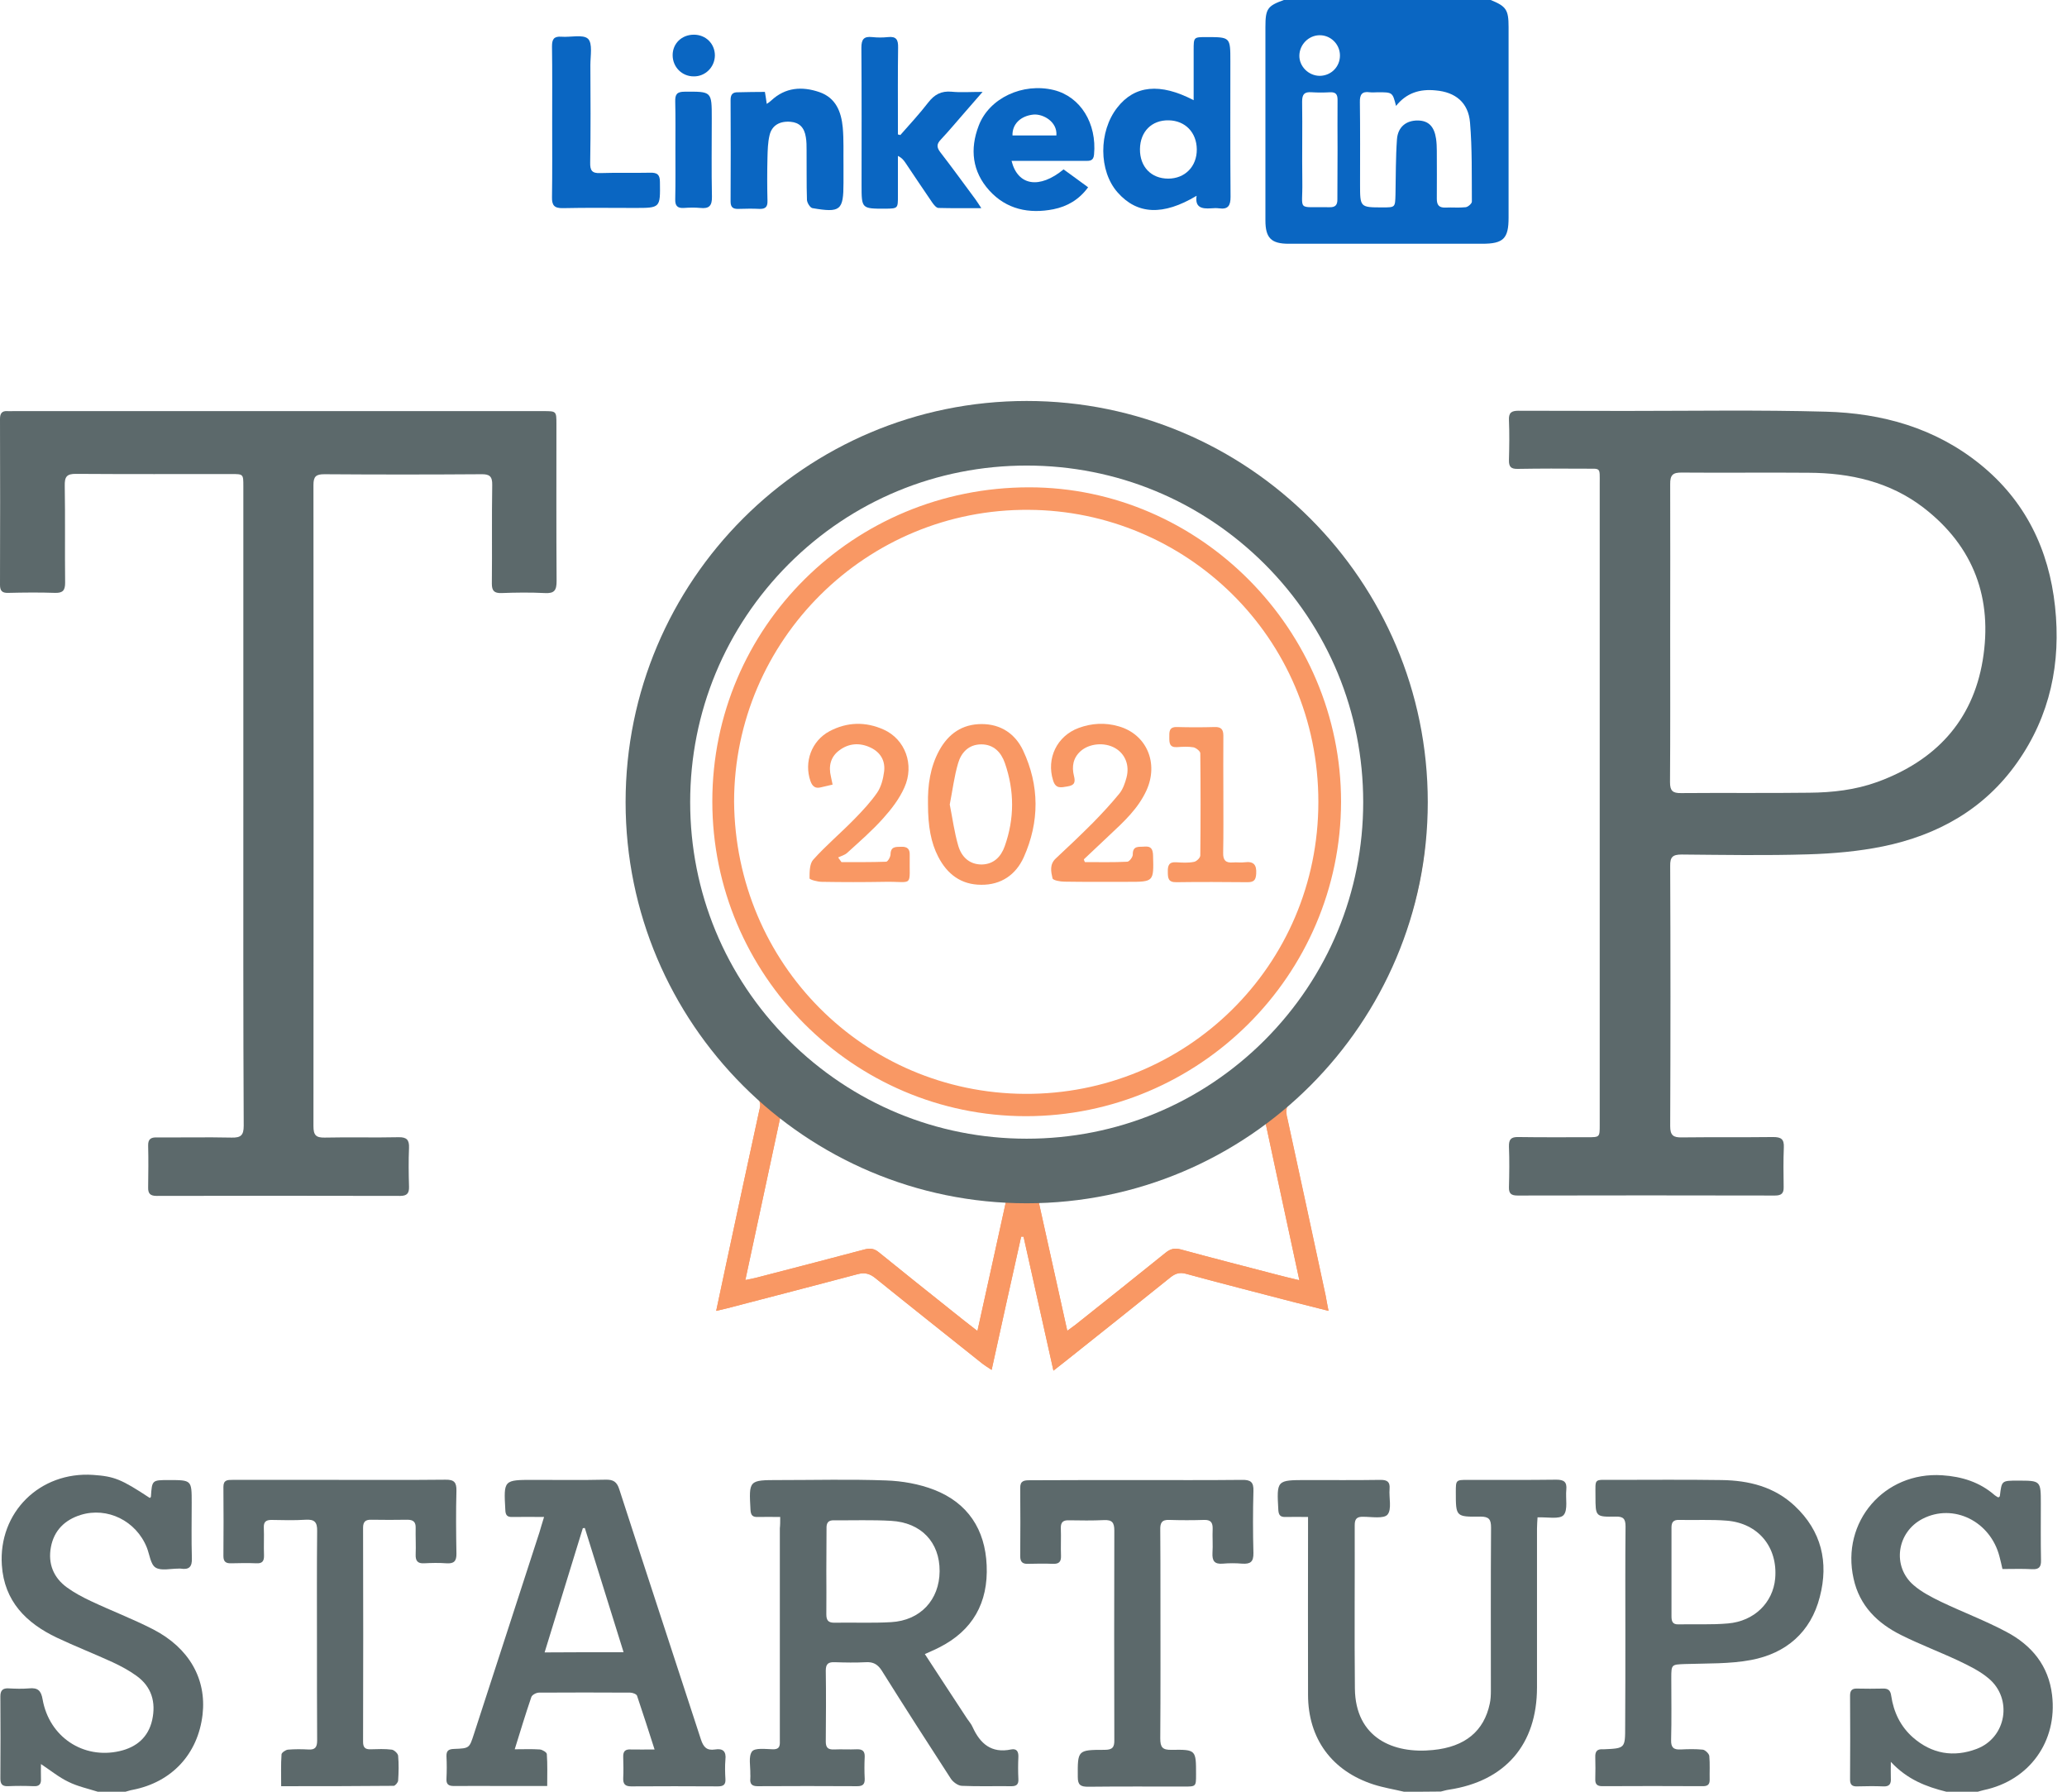 <?xml version="1.0" encoding="UTF-8"?> <svg xmlns="http://www.w3.org/2000/svg" width="150" height="130" viewBox="0 0 150 130" fill="none"><g clip-path="url(#clip0_145_304)"><path d="M108.177 0C109.302 0.455 109.476 0.71 109.476 1.955C109.476 6.574 109.476 11.179 109.476 15.798C109.476 17.311 109.101 17.686 107.561 17.686C102.875 17.686 98.203 17.686 93.517 17.686C92.258 17.686 91.83 17.271 91.83 15.999C91.83 11.313 91.83 6.641 91.83 1.955C91.83 0.643 91.977 0.428 93.169 0C98.176 0 103.183 0 108.177 0ZM101.309 7.685C101.055 6.694 101.055 6.694 99.997 6.694C99.796 6.694 99.595 6.721 99.394 6.694C98.832 6.614 98.671 6.868 98.685 7.417C98.712 9.399 98.698 11.38 98.698 13.375C98.698 15.048 98.698 15.048 100.345 15.048C101.255 15.048 101.242 15.048 101.269 14.111C101.296 12.772 101.282 11.434 101.376 10.108C101.443 9.211 102.045 8.729 102.902 8.743C103.665 8.756 104.08 9.171 104.214 10.068C104.254 10.349 104.268 10.644 104.268 10.938C104.268 12.103 104.281 13.254 104.268 14.419C104.268 14.861 104.415 15.075 104.884 15.062C105.379 15.035 105.874 15.089 106.356 15.035C106.53 15.022 106.812 14.767 106.812 14.633C106.798 12.719 106.838 10.791 106.678 8.89C106.557 7.43 105.607 6.681 104.187 6.56C103.023 6.44 102.059 6.748 101.309 7.685ZM97.065 10.911C97.065 9.693 97.052 8.461 97.065 7.243C97.065 6.841 96.931 6.681 96.529 6.694C96.088 6.721 95.632 6.721 95.191 6.694C94.668 6.654 94.494 6.828 94.494 7.364C94.521 9.305 94.481 11.233 94.508 13.174C94.548 15.396 94.039 14.982 96.476 15.035C96.904 15.048 97.065 14.874 97.052 14.446C97.052 13.268 97.065 12.09 97.065 10.911ZM95.78 5.503C96.61 5.489 97.252 4.833 97.239 4.003C97.225 3.186 96.543 2.53 95.726 2.557C94.95 2.584 94.307 3.24 94.293 4.03C94.28 4.82 94.963 5.503 95.78 5.503Z" fill="#0A66C2"></path><path d="M93.383 80.999C94.334 85.337 95.257 89.674 96.195 94.012C96.261 94.32 96.315 94.615 96.409 95.11C95.418 94.856 94.588 94.655 93.758 94.441C91.187 93.771 88.617 93.115 86.06 92.419C85.618 92.298 85.31 92.392 84.962 92.66C82.445 94.681 79.914 96.703 77.384 98.711C77.116 98.926 76.835 99.14 76.447 99.448C75.71 96.127 74.988 92.928 74.278 89.728C74.224 89.728 74.157 89.728 74.104 89.728C73.394 92.901 72.685 96.087 71.962 99.394C71.681 99.207 71.48 99.086 71.306 98.952C68.709 96.877 66.098 94.815 63.514 92.727C63.112 92.406 62.751 92.312 62.242 92.446C59.082 93.289 55.896 94.106 52.723 94.936C52.509 94.989 52.294 95.03 51.973 95.11C52.241 93.865 52.482 92.727 52.723 91.589C53.513 87.88 54.316 84.172 55.119 80.477L74.198 86.247L93.383 80.999ZM70.931 96.569C71.641 93.383 72.31 90.317 73.006 87.157C66.914 86.756 61.506 84.761 56.632 81.025C55.775 85.029 54.945 88.884 54.089 92.874C54.423 92.807 54.637 92.767 54.852 92.713C57.489 92.031 60.127 91.348 62.751 90.652C63.166 90.544 63.46 90.598 63.782 90.866C65.549 92.298 67.329 93.718 69.11 95.137C69.659 95.579 70.235 96.034 70.931 96.569ZM94.293 92.888C93.45 88.992 92.647 85.256 91.83 81.427C89.353 83.234 86.783 84.6 84.011 85.578C81.24 86.541 78.375 87.023 75.376 87.198C76.072 90.357 76.755 93.396 77.451 96.556C77.732 96.355 77.893 96.235 78.053 96.114C80.236 94.374 82.418 92.647 84.587 90.893C84.935 90.612 85.243 90.531 85.685 90.652C87.988 91.281 90.304 91.87 92.606 92.472C93.102 92.606 93.624 92.727 94.293 92.888Z" fill="#F99864"></path><path d="M101.885 130C101.148 129.826 100.399 129.705 99.689 129.478C96.65 128.5 94.923 126.144 94.923 122.958C94.909 118.981 94.923 115.018 94.923 111.042C94.923 110.761 94.923 110.466 94.923 110.065C94.347 110.065 93.812 110.051 93.289 110.065C92.928 110.078 92.794 109.944 92.767 109.569C92.647 107.387 92.633 107.387 94.829 107.387C96.61 107.387 98.404 107.401 100.184 107.374C100.68 107.374 100.881 107.521 100.84 108.03C100.787 108.672 101.014 109.502 100.693 109.891C100.425 110.212 99.528 110.051 98.926 110.051C98.457 110.038 98.31 110.212 98.31 110.667C98.323 114.617 98.283 118.566 98.323 122.516C98.364 126.104 101.122 127.269 103.987 126.974C106.343 126.747 107.695 125.582 108.11 123.614C108.177 123.306 108.191 122.998 108.191 122.69C108.191 118.74 108.177 114.791 108.204 110.841C108.204 110.239 108.057 110.038 107.427 110.038C105.647 110.065 105.647 110.038 105.647 108.271C105.647 107.387 105.647 107.374 106.517 107.374C108.659 107.374 110.801 107.387 112.943 107.36C113.492 107.36 113.72 107.521 113.666 108.083C113.599 108.713 113.8 109.556 113.466 109.931C113.171 110.252 112.287 110.065 111.578 110.092C111.564 110.373 111.538 110.64 111.538 110.922C111.538 114.764 111.538 118.593 111.538 122.436C111.538 126.573 109.235 129.237 105.138 129.853C104.937 129.879 104.75 129.946 104.562 129.987C103.665 130 102.782 130 101.885 130Z" fill="#5C696B"></path><path d="M7.096 130C6.373 129.772 5.623 129.612 4.954 129.277C4.284 128.956 3.695 128.474 2.972 127.992C2.972 128.367 2.959 128.701 2.972 129.049C2.999 129.438 2.852 129.625 2.437 129.598C1.807 129.571 1.192 129.571 0.562 129.598C0.134 129.612 0.027 129.411 0.027 129.036C0.04 127.054 0.04 125.06 0.027 123.078C0.027 122.65 0.201 122.476 0.629 122.502C1.125 122.529 1.62 122.543 2.102 122.502C2.745 122.436 2.986 122.663 3.093 123.306C3.575 126.024 6.038 127.657 8.676 127.054C9.907 126.773 10.764 126.05 11.045 124.792C11.326 123.507 11.005 122.382 9.907 121.592C9.372 121.204 8.769 120.882 8.167 120.601C6.828 119.985 5.449 119.45 4.124 118.821C1.901 117.763 0.308 116.183 0.134 113.559C-0.12 109.73 2.892 106.758 6.748 107.012C8.301 107.119 8.796 107.32 10.871 108.686C10.898 108.659 10.952 108.632 10.952 108.592C11.032 107.387 11.032 107.387 12.25 107.387C13.911 107.387 13.911 107.387 13.911 109.034C13.911 110.373 13.884 111.712 13.924 113.05C13.951 113.693 13.71 113.907 13.121 113.813C13.054 113.8 12.987 113.813 12.92 113.813C12.357 113.813 11.688 113.988 11.286 113.733C10.925 113.506 10.858 112.796 10.657 112.287C9.881 110.346 7.792 109.315 5.851 109.918C4.699 110.279 3.923 111.042 3.695 112.247C3.468 113.452 3.883 114.47 4.86 115.179C5.396 115.567 5.998 115.889 6.6 116.17C8.1 116.879 9.653 117.468 11.112 118.218C13.736 119.57 14.995 121.833 14.7 124.404C14.366 127.269 12.464 129.317 9.613 129.866C9.439 129.893 9.278 129.96 9.104 130C8.435 130 7.765 130 7.096 130Z" fill="#5C696B"></path><path d="M141.246 130C139.787 129.639 138.408 129.117 137.216 127.832C137.216 128.354 137.203 128.675 137.216 129.01C137.243 129.425 137.122 129.639 136.654 129.612C136.025 129.585 135.409 129.599 134.779 129.612C134.418 129.626 134.257 129.505 134.257 129.117C134.271 127.082 134.271 125.06 134.257 123.025C134.257 122.65 134.405 122.503 134.766 122.516C135.395 122.53 136.011 122.53 136.64 122.516C137.015 122.503 137.189 122.637 137.243 123.039C137.417 124.217 137.912 125.261 138.823 126.064C140.188 127.256 141.768 127.524 143.442 126.894C145.611 126.078 146.079 123.239 144.299 121.767C143.696 121.258 142.96 120.896 142.237 120.548C140.831 119.879 139.358 119.33 137.966 118.634C136.239 117.777 134.94 116.505 134.512 114.537C133.588 110.427 136.734 106.758 140.951 107.04C142.371 107.133 143.669 107.535 144.754 108.486C144.821 108.539 144.901 108.579 144.981 108.633C144.995 108.646 145.021 108.633 145.048 108.633C145.075 108.606 145.129 108.579 145.129 108.539C145.262 107.428 145.249 107.428 146.427 107.428C148.101 107.428 148.101 107.428 148.101 109.115C148.101 110.48 148.087 111.833 148.114 113.198C148.128 113.68 147.98 113.881 147.472 113.854C146.762 113.814 146.052 113.841 145.316 113.841C145.236 113.506 145.182 113.225 145.102 112.944C144.446 110.373 141.755 109.048 139.519 110.199C137.645 111.163 137.283 113.653 138.876 115.019C139.452 115.514 140.175 115.889 140.871 116.224C142.438 116.974 144.084 117.59 145.611 118.406C147.431 119.37 148.663 120.843 148.917 122.985C149.319 126.345 147.271 129.184 143.964 129.88C143.776 129.92 143.589 129.987 143.388 130.041C142.679 130 141.969 130 141.246 130Z" fill="#5C696B"></path><path d="M96.409 95.111C95.418 94.856 94.588 94.655 93.758 94.441C91.188 93.772 88.617 93.116 86.06 92.419C85.618 92.299 85.31 92.393 84.962 92.66C82.445 94.682 79.915 96.704 77.384 98.712C77.117 98.926 76.835 99.14 76.447 99.448C75.711 96.128 74.988 92.928 74.278 89.728C74.225 89.728 74.158 89.728 74.104 89.728C73.395 92.901 72.685 96.088 71.962 99.395C71.681 99.207 71.48 99.087 71.306 98.953C68.709 96.878 66.098 94.816 63.514 92.727C63.112 92.406 62.751 92.312 62.242 92.446C59.083 93.29 55.896 94.106 52.723 94.936C52.509 94.99 52.295 95.03 51.974 95.111C52.241 93.865 52.482 92.727 52.723 91.589C53.513 87.881 54.316 84.172 55.12 80.477C55.213 80.022 55.106 79.741 54.785 79.433C48.198 73.127 45.065 65.402 45.574 56.285C46.324 42.669 57.048 31.222 70.597 29.441C85.538 27.486 99.395 36.925 102.742 51.625C104.991 61.479 102.541 70.262 95.82 77.826C95.191 78.536 94.481 79.205 93.772 79.835C93.383 80.183 93.29 80.504 93.397 80.999C94.347 85.337 95.271 89.675 96.208 94.013C96.262 94.307 96.302 94.615 96.409 95.111ZM49.898 58.145C49.898 71.547 60.877 82.619 74.037 82.793C87.64 82.967 98.939 72.002 99.1 58.467C99.261 44.971 88.296 33.565 74.493 33.565C60.93 33.565 49.898 44.597 49.898 58.145ZM70.931 96.57C71.641 93.383 72.31 90.317 73.006 87.158C66.915 86.756 61.506 84.761 56.633 81.026C55.776 85.029 54.946 88.885 54.089 92.875C54.423 92.808 54.638 92.767 54.852 92.714C57.489 92.031 60.127 91.348 62.751 90.652C63.166 90.545 63.461 90.599 63.782 90.866C65.549 92.299 67.33 93.718 69.11 95.137C69.659 95.579 70.235 96.034 70.931 96.57ZM94.294 92.888C93.45 88.992 92.647 85.257 91.83 81.428C89.353 83.235 86.783 84.601 84.012 85.578C81.24 86.542 78.375 87.024 75.376 87.198C76.072 90.358 76.755 93.397 77.451 96.556C77.733 96.356 77.893 96.235 78.054 96.115C80.236 94.374 82.418 92.647 84.587 90.893C84.935 90.612 85.243 90.532 85.685 90.652C87.988 91.281 90.304 91.871 92.607 92.473C93.102 92.607 93.624 92.727 94.294 92.888Z" fill="#F99864"></path><path d="M116.09 58.199C116.09 50.501 116.09 42.803 116.09 35.104C116.09 33.846 116.197 34.02 114.965 34.006C113.359 33.993 111.752 33.993 110.145 34.02C109.637 34.033 109.489 33.859 109.503 33.364C109.529 32.4 109.543 31.449 109.503 30.485C109.476 29.936 109.69 29.802 110.199 29.802C112.783 29.816 115.38 29.802 117.964 29.816C122.811 29.816 127.644 29.736 132.49 29.869C136.587 29.977 140.43 31.048 143.696 33.685C146.976 36.336 148.69 39.87 149.132 44.007C149.574 48.091 148.784 51.92 146.387 55.321C144.004 58.708 140.617 60.596 136.641 61.412C134.86 61.774 133.026 61.934 131.205 61.988C128.153 62.082 125.087 62.028 122.034 62.001C121.391 62.001 121.191 62.175 121.204 62.831C121.231 69.124 121.231 75.416 121.204 81.709C121.204 82.378 121.432 82.539 122.048 82.525C124.257 82.499 126.466 82.525 128.675 82.499C129.25 82.499 129.478 82.646 129.451 83.248C129.411 84.212 129.424 85.163 129.438 86.127C129.451 86.582 129.277 86.743 128.809 86.743C122.583 86.729 116.357 86.729 110.132 86.743C109.677 86.743 109.489 86.609 109.503 86.14C109.529 85.163 109.543 84.172 109.503 83.195C109.489 82.673 109.65 82.485 110.186 82.499C111.859 82.525 113.533 82.512 115.206 82.512C116.09 82.512 116.09 82.512 116.09 81.629C116.09 73.823 116.09 66.018 116.09 58.199ZM121.204 45.855C121.204 49.497 121.217 53.125 121.191 56.753C121.191 57.369 121.378 57.556 121.994 57.543C125.1 57.516 128.193 57.556 131.299 57.516C132.972 57.503 134.632 57.315 136.226 56.74C140.416 55.213 143.147 52.348 143.884 47.903C144.62 43.432 143.241 39.656 139.6 36.845C137.149 34.957 134.271 34.314 131.245 34.301C128.193 34.274 125.14 34.314 122.074 34.288C121.405 34.274 121.191 34.448 121.204 35.144C121.217 38.719 121.204 42.28 121.204 45.855Z" fill="#5C696B"></path><path d="M17.659 58.373C17.659 50.675 17.659 42.977 17.659 35.279C17.659 34.395 17.659 34.395 16.789 34.395C13.04 34.395 9.291 34.408 5.543 34.382C4.833 34.368 4.686 34.596 4.699 35.252C4.739 37.595 4.699 39.938 4.726 42.281C4.726 42.83 4.565 43.03 4.003 43.017C2.865 42.977 1.727 42.99 0.589 43.017C0.161 43.03 0 42.87 0 42.441C0.013 38.425 0.013 34.408 0 30.392C0 30.004 0.134 29.803 0.536 29.829C0.669 29.843 0.803 29.829 0.937 29.829C13.763 29.829 26.602 29.829 39.428 29.829C40.379 29.829 40.379 29.829 40.379 30.78C40.379 34.569 40.366 38.371 40.392 42.16C40.392 42.83 40.232 43.071 39.535 43.03C38.491 42.977 37.434 42.99 36.389 43.03C35.867 43.044 35.693 42.87 35.693 42.347C35.72 39.964 35.68 37.568 35.72 35.185C35.733 34.556 35.519 34.395 34.917 34.408C31.128 34.435 27.325 34.435 23.537 34.408C22.934 34.408 22.747 34.569 22.747 35.185C22.76 50.688 22.76 66.205 22.747 81.709C22.747 82.352 22.921 82.552 23.563 82.539C25.344 82.499 27.138 82.552 28.919 82.512C29.508 82.499 29.709 82.7 29.682 83.289C29.642 84.226 29.655 85.163 29.682 86.1C29.695 86.569 29.548 86.77 29.039 86.77C23.148 86.756 17.258 86.756 11.367 86.77C10.898 86.77 10.737 86.596 10.751 86.141C10.764 85.136 10.778 84.132 10.751 83.128C10.737 82.646 10.952 82.512 11.393 82.526C13.201 82.539 15.008 82.499 16.816 82.539C17.472 82.552 17.686 82.378 17.686 81.682C17.646 73.904 17.659 66.138 17.659 58.373Z" fill="#5C696B"></path><path d="M56.619 110.065C56.003 110.065 55.495 110.052 54.986 110.065C54.624 110.078 54.49 109.945 54.464 109.57C54.343 107.387 54.33 107.387 56.525 107.387C59.109 107.387 61.707 107.32 64.291 107.414C65.469 107.454 66.701 107.669 67.798 108.097C70.235 109.048 71.493 110.975 71.601 113.573C71.721 116.277 70.597 118.312 68.133 119.544C67.825 119.705 67.49 119.839 67.115 120.013C68.16 121.606 69.164 123.159 70.181 124.698C70.315 124.899 70.489 125.087 70.583 125.314C71.132 126.519 71.949 127.229 73.368 126.934C73.769 126.854 73.917 127.068 73.903 127.47C73.877 128.005 73.877 128.541 73.903 129.076C73.93 129.505 73.729 129.612 73.341 129.599C72.163 129.585 70.971 129.625 69.793 129.572C69.512 129.558 69.151 129.291 68.99 129.036C67.303 126.439 65.629 123.828 63.983 121.204C63.688 120.749 63.367 120.575 62.845 120.602C62.095 120.642 61.332 120.628 60.569 120.602C60.127 120.588 59.926 120.709 59.926 121.204C59.953 122.918 59.939 124.645 59.926 126.359C59.926 126.8 60.087 126.948 60.515 126.934C61.077 126.908 61.626 126.948 62.189 126.921C62.577 126.908 62.764 127.055 62.751 127.456C62.724 127.992 62.724 128.527 62.751 129.063C62.764 129.478 62.59 129.599 62.202 129.599C59.792 129.585 57.382 129.585 54.972 129.599C54.557 129.599 54.41 129.424 54.45 129.036C54.464 128.929 54.45 128.809 54.45 128.702C54.464 128.153 54.303 127.443 54.571 127.082C54.785 126.8 55.562 126.908 56.084 126.921C56.659 126.934 56.592 126.559 56.592 126.211C56.592 122.824 56.592 119.437 56.592 116.036C56.592 114.323 56.592 112.595 56.592 110.882C56.619 110.668 56.619 110.413 56.619 110.065ZM59.966 113.974C59.966 115.019 59.98 116.063 59.966 117.121C59.966 117.522 60.073 117.737 60.529 117.737C61.907 117.71 63.3 117.777 64.665 117.696C66.794 117.576 68.173 116.076 68.187 114.001C68.2 111.899 66.848 110.467 64.665 110.346C63.286 110.266 61.907 110.319 60.529 110.306C60.073 110.293 59.966 110.52 59.98 110.922C59.98 111.926 59.966 112.944 59.966 113.974Z" fill="#5C696B"></path><path d="M39.482 110.065C38.639 110.065 37.916 110.051 37.179 110.065C36.805 110.078 36.684 109.931 36.671 109.556C36.55 107.374 36.537 107.374 38.733 107.374C40.473 107.374 42.213 107.4 43.954 107.36C44.503 107.347 44.771 107.507 44.945 108.07C46.899 114.108 48.894 120.146 50.862 126.197C51.05 126.773 51.291 127.027 51.893 126.934C52.469 126.84 52.71 127.081 52.643 127.67C52.603 128.139 52.616 128.607 52.643 129.076C52.67 129.491 52.496 129.611 52.094 129.611C49.992 129.598 47.903 129.598 45.801 129.611C45.36 129.611 45.212 129.437 45.226 129.022C45.253 128.514 45.239 127.991 45.226 127.483C45.212 127.081 45.36 126.907 45.775 126.934C46.31 126.947 46.832 126.934 47.502 126.934C47.06 125.568 46.658 124.296 46.23 123.038C46.19 122.917 45.909 122.81 45.734 122.81C43.526 122.797 41.316 122.797 39.107 122.81C38.92 122.81 38.612 122.971 38.558 123.132C38.143 124.35 37.769 125.582 37.353 126.92C38.036 126.92 38.612 126.894 39.174 126.934C39.362 126.947 39.683 127.148 39.683 127.268C39.737 128.018 39.71 128.768 39.71 129.585C38.585 129.585 37.568 129.585 36.55 129.585C35.345 129.585 34.14 129.571 32.935 129.585C32.534 129.585 32.373 129.451 32.4 129.036C32.427 128.5 32.427 127.965 32.4 127.429C32.386 127.014 32.56 126.907 32.962 126.894C34.073 126.853 34.06 126.84 34.395 125.809C35.974 120.936 37.568 116.063 39.148 111.176C39.241 110.868 39.335 110.533 39.482 110.065ZM45.253 119.878C44.302 116.826 43.365 113.84 42.441 110.868C42.388 110.868 42.347 110.868 42.294 110.881C41.37 113.867 40.46 116.852 39.522 119.892C41.477 119.878 43.311 119.878 45.253 119.878Z" fill="#5C696B"></path><path d="M117.951 118.446C117.951 115.876 117.937 113.318 117.964 110.748C117.964 110.186 117.79 110.025 117.241 110.038C115.782 110.065 115.782 110.038 115.782 108.552C115.782 107.24 115.648 107.374 116.973 107.374C119.624 107.374 122.275 107.347 124.939 107.387C126.908 107.414 128.755 107.869 130.241 109.262C132.182 111.083 132.718 113.345 132.062 115.862C131.406 118.433 129.612 119.959 127.082 120.441C125.529 120.735 123.895 120.682 122.289 120.735C121.298 120.776 121.284 120.749 121.284 121.766C121.284 123.266 121.311 124.752 121.271 126.251C121.258 126.787 121.445 126.961 121.967 126.934C122.503 126.907 123.038 126.894 123.574 126.948C123.748 126.974 124.016 127.229 124.042 127.403C124.096 127.979 124.056 128.554 124.069 129.143C124.069 129.491 123.909 129.598 123.574 129.598C121.137 129.585 118.714 129.585 116.277 129.598C115.902 129.598 115.755 129.451 115.768 129.09C115.782 128.554 115.782 128.019 115.768 127.483C115.755 127.095 115.889 126.894 116.304 126.921C116.331 126.921 116.344 126.921 116.371 126.921C117.937 126.854 117.937 126.854 117.937 125.261C117.951 122.998 117.951 120.722 117.951 118.446ZM121.298 114.041C121.298 115.112 121.298 116.183 121.298 117.255C121.298 117.603 121.351 117.87 121.793 117.857C122.998 117.83 124.203 117.897 125.395 117.79C127.309 117.629 128.661 116.277 128.822 114.537C129.023 112.261 127.604 110.52 125.314 110.333C124.163 110.239 122.998 110.306 121.847 110.279C121.445 110.266 121.298 110.44 121.298 110.828C121.298 111.899 121.298 112.97 121.298 114.041Z" fill="#5C696B"></path><path d="M82.552 107.387C85.069 107.387 87.586 107.401 90.116 107.374C90.746 107.36 90.987 107.521 90.96 108.19C90.92 109.677 90.92 111.176 90.96 112.676C90.973 113.318 90.746 113.492 90.143 113.452C89.674 113.412 89.206 113.412 88.737 113.452C88.121 113.506 87.961 113.238 87.988 112.676C88.028 112.1 87.974 111.511 88.001 110.935C88.014 110.493 87.88 110.266 87.398 110.279C86.555 110.306 85.698 110.306 84.855 110.279C84.293 110.252 84.185 110.52 84.199 111.002C84.212 112.649 84.212 114.309 84.212 115.956C84.212 119.343 84.225 122.73 84.199 126.131C84.199 126.773 84.359 126.974 85.015 126.961C86.796 126.934 86.796 126.961 86.796 128.741C86.796 129.625 86.796 129.625 85.926 129.625C83.61 129.625 81.293 129.612 78.964 129.638C78.428 129.638 78.214 129.518 78.214 128.942C78.201 126.988 78.187 126.961 80.156 126.961C80.718 126.961 80.879 126.787 80.865 126.238C80.852 121.177 80.852 116.116 80.865 111.056C80.865 110.466 80.704 110.266 80.115 110.292C79.272 110.333 78.415 110.319 77.572 110.306C77.156 110.292 76.969 110.44 76.983 110.882C77.009 111.551 76.969 112.22 76.996 112.89C77.009 113.332 76.835 113.479 76.407 113.465C75.804 113.439 75.202 113.452 74.599 113.465C74.211 113.479 74.037 113.332 74.037 112.917C74.05 111.27 74.05 109.61 74.037 107.963C74.024 107.441 74.318 107.401 74.72 107.401C77.331 107.387 79.941 107.387 82.552 107.387Z" fill="#5C696B"></path><path d="M20.404 129.599C20.404 128.782 20.377 128.032 20.431 127.283C20.444 127.162 20.712 126.975 20.886 126.948C21.368 126.908 21.863 126.908 22.359 126.935C22.867 126.975 23.015 126.774 23.015 126.279C23.001 123.869 23.001 121.459 23.001 119.049C23.001 116.398 22.988 113.734 23.015 111.083C23.028 110.427 22.814 110.226 22.171 110.266C21.355 110.32 20.524 110.293 19.694 110.28C19.293 110.28 19.132 110.427 19.145 110.828C19.172 111.498 19.132 112.167 19.159 112.837C19.172 113.265 19.038 113.453 18.596 113.426C17.994 113.399 17.392 113.412 16.789 113.426C16.414 113.439 16.213 113.332 16.213 112.904C16.227 111.23 16.227 109.557 16.213 107.883C16.213 107.374 16.508 107.374 16.869 107.374C19.44 107.374 21.997 107.374 24.568 107.374C27.152 107.374 29.749 107.388 32.333 107.361C32.962 107.348 33.136 107.562 33.123 108.164C33.083 109.677 33.096 111.203 33.123 112.716C33.136 113.279 32.935 113.466 32.386 113.426C31.851 113.386 31.315 113.399 30.78 113.426C30.298 113.453 30.151 113.238 30.164 112.797C30.191 112.154 30.151 111.498 30.164 110.855C30.177 110.427 29.99 110.266 29.561 110.266C28.691 110.28 27.821 110.28 26.951 110.266C26.536 110.253 26.348 110.4 26.348 110.842C26.362 116.023 26.362 121.191 26.348 126.372C26.348 126.774 26.482 126.935 26.897 126.921C27.406 126.908 27.928 126.881 28.437 126.948C28.611 126.975 28.879 127.229 28.892 127.39C28.946 127.992 28.932 128.595 28.892 129.197C28.879 129.331 28.678 129.572 28.571 129.572C25.893 129.599 23.189 129.599 20.404 129.599Z" fill="#5C696B"></path><path d="M86.836 14.205C84.4 15.665 82.525 15.571 81.106 13.964C79.727 12.411 79.714 9.546 81.079 7.806C82.338 6.186 84.185 5.998 86.622 7.27C86.622 6.038 86.622 4.847 86.622 3.642C86.622 2.691 86.622 2.691 87.546 2.691C89.286 2.691 89.286 2.691 89.286 4.445C89.286 7.725 89.273 11.005 89.3 14.286C89.3 14.915 89.126 15.209 88.47 15.116C88.269 15.089 88.068 15.102 87.867 15.116C87.238 15.156 86.702 15.075 86.836 14.205ZM82.726 10.818C82.713 12.103 83.543 12.96 84.775 12.96C85.993 12.96 86.863 12.077 86.85 10.832C86.836 9.613 86.02 8.756 84.815 8.73C83.583 8.703 82.74 9.546 82.726 10.818Z" fill="#0A66C2"></path><path d="M65.335 9.8C66.017 9.024 66.727 8.26 67.356 7.444C67.811 6.855 68.307 6.587 69.057 6.654C69.726 6.721 70.409 6.667 71.306 6.667C70.797 7.256 70.422 7.685 70.047 8.113C69.458 8.783 68.896 9.465 68.28 10.121C67.972 10.443 67.959 10.67 68.227 11.032C69.097 12.156 69.94 13.321 70.784 14.459C70.904 14.633 71.025 14.807 71.212 15.102C70.088 15.102 69.097 15.115 68.106 15.088C67.945 15.088 67.758 14.848 67.638 14.674C66.981 13.723 66.339 12.745 65.696 11.795C65.576 11.621 65.442 11.447 65.161 11.313C65.161 12.277 65.161 13.241 65.161 14.218C65.161 15.129 65.161 15.129 64.237 15.142C62.523 15.142 62.523 15.142 62.523 13.428C62.523 10.108 62.536 6.788 62.51 3.467C62.51 2.852 62.684 2.624 63.3 2.691C63.675 2.731 64.063 2.731 64.438 2.691C65.053 2.624 65.187 2.892 65.174 3.454C65.147 5.328 65.161 7.203 65.161 9.064C65.161 9.291 65.161 9.532 65.161 9.76C65.214 9.76 65.268 9.773 65.335 9.8Z" fill="#0A66C2"></path><path d="M73.408 11.674C73.863 13.495 75.443 13.723 77.183 12.29C77.746 12.705 78.335 13.12 78.964 13.589C78.308 14.486 77.451 14.981 76.447 15.182C74.68 15.53 73.033 15.195 71.788 13.816C70.556 12.451 70.369 10.818 71.025 9.117C71.788 7.109 74.225 5.984 76.474 6.533C78.415 7.015 79.607 8.957 79.393 11.219C79.352 11.688 79.071 11.674 78.75 11.674C77.237 11.674 75.711 11.674 74.198 11.674C73.957 11.674 73.716 11.674 73.408 11.674ZM76.661 9.827C76.742 8.823 75.684 8.247 74.988 8.314C74.078 8.408 73.448 8.997 73.475 9.827C74.519 9.827 75.577 9.827 76.661 9.827Z" fill="#0A66C2"></path><path d="M55.508 6.668C55.561 6.989 55.602 7.23 55.642 7.538C55.776 7.444 55.883 7.377 55.963 7.297C56.994 6.333 58.199 6.253 59.457 6.681C60.662 7.096 61.05 8.114 61.158 9.252C61.238 10.162 61.198 11.073 61.211 11.996C61.211 12.425 61.211 12.84 61.211 13.268C61.211 15.263 60.997 15.45 58.962 15.102C58.788 15.076 58.574 14.714 58.56 14.513C58.52 13.308 58.547 12.104 58.533 10.899C58.533 10.591 58.533 10.269 58.48 9.961C58.373 9.252 58.011 8.89 57.369 8.837C56.579 8.77 56.003 9.104 55.843 9.827C55.722 10.336 55.709 10.885 55.695 11.421C55.669 12.465 55.669 13.523 55.695 14.567C55.709 14.995 55.561 15.169 55.12 15.156C54.611 15.129 54.089 15.143 53.58 15.156C53.192 15.169 53.018 15.036 53.018 14.62C53.031 12.17 53.031 9.72 53.018 7.257C53.018 6.869 53.151 6.681 53.566 6.695C54.209 6.681 54.852 6.668 55.508 6.668Z" fill="#0A66C2"></path><path d="M40.071 8.903C40.071 7.056 40.085 5.208 40.058 3.36C40.058 2.852 40.192 2.624 40.741 2.664C41.397 2.718 42.307 2.477 42.669 2.812C43.017 3.146 42.843 4.057 42.843 4.713C42.856 7.069 42.869 9.439 42.829 11.795C42.816 12.371 42.963 12.585 43.566 12.558C44.77 12.518 45.975 12.558 47.18 12.531C47.689 12.518 47.89 12.665 47.89 13.201C47.917 15.088 47.93 15.088 46.056 15.088C44.315 15.088 42.575 15.062 40.848 15.102C40.218 15.115 40.044 14.888 40.058 14.299C40.085 12.518 40.071 10.711 40.071 8.903Z" fill="#0A66C2"></path><path d="M49.014 10.777C49.014 9.639 49.028 8.501 49.001 7.363C48.987 6.855 49.121 6.654 49.67 6.654C51.652 6.64 51.652 6.614 51.652 8.582C51.652 10.483 51.625 12.371 51.665 14.272C51.678 14.941 51.451 15.155 50.822 15.088C50.42 15.048 50.018 15.062 49.617 15.088C49.161 15.115 48.987 14.928 49.001 14.459C49.028 13.227 49.014 12.009 49.014 10.777Z" fill="#0A66C2"></path><path d="M50.353 2.517C51.223 2.517 51.879 3.173 51.879 4.029C51.866 4.873 51.183 5.556 50.34 5.542C49.483 5.542 48.813 4.86 48.813 4.003C48.813 3.159 49.469 2.517 50.353 2.517Z" fill="#0A66C2"></path><path d="M51.692 58.145C51.692 45.507 61.934 35.358 74.68 35.358C87.077 35.358 97.332 45.708 97.319 58.185C97.292 70.757 87.023 80.986 74.439 80.986C61.907 80.972 51.692 70.73 51.692 58.145ZM53.272 58.159C53.365 69.913 62.71 79.299 74.372 79.366C86.033 79.433 95.672 70.114 95.672 58.185C95.672 46.176 86.006 37.059 74.666 36.992C62.871 36.898 53.285 46.444 53.272 58.159Z" fill="#F99864"></path><path d="M67.343 58.332C67.316 56.98 67.503 55.655 68.159 54.45C68.829 53.231 69.833 52.535 71.239 52.535C72.618 52.535 73.662 53.231 74.238 54.436C75.443 56.993 75.443 59.631 74.291 62.202C73.716 63.473 72.644 64.21 71.212 64.196C69.753 64.196 68.735 63.433 68.079 62.148C67.57 61.157 67.343 59.992 67.343 58.332ZM68.923 58.372C69.123 59.377 69.257 60.394 69.538 61.358C69.766 62.148 70.328 62.724 71.239 62.724C72.109 62.71 72.644 62.161 72.912 61.398C73.622 59.403 73.622 57.382 72.926 55.373C72.658 54.597 72.122 54.008 71.212 54.008C70.302 54.008 69.753 54.597 69.525 55.387C69.244 56.351 69.123 57.355 68.923 58.372Z" fill="#F99864"></path><path d="M78.736 62.55C79.754 62.55 80.785 62.576 81.802 62.523C81.95 62.523 82.204 62.188 82.204 62.014C82.191 61.318 82.672 61.465 83.074 61.425C83.556 61.385 83.663 61.639 83.677 62.081C83.73 63.982 83.73 63.982 81.856 63.982C80.316 63.982 78.776 63.995 77.237 63.969C76.942 63.969 76.42 63.875 76.38 63.728C76.273 63.259 76.152 62.724 76.608 62.295C77.518 61.452 78.428 60.581 79.312 59.698C79.981 59.015 80.638 58.306 81.24 57.569C81.494 57.248 81.642 56.819 81.749 56.418C81.99 55.507 81.642 54.691 80.919 54.276C80.142 53.834 79.044 53.941 78.415 54.503C77.866 54.999 77.772 55.628 77.933 56.284C78.054 56.752 77.987 56.98 77.465 57.06C76.996 57.141 76.608 57.248 76.42 56.619C75.925 55.039 76.688 53.405 78.281 52.816C79.232 52.468 80.196 52.415 81.173 52.696C83.208 53.272 84.105 55.36 83.195 57.355C82.592 58.667 81.561 59.618 80.53 60.581C79.901 61.171 79.285 61.76 78.656 62.349C78.669 62.429 78.696 62.496 78.736 62.55Z" fill="#F99864"></path><path d="M61.064 62.55C62.148 62.55 63.219 62.563 64.304 62.523C64.424 62.523 64.625 62.175 64.625 61.987C64.638 61.398 65.013 61.452 65.415 61.438C65.843 61.425 66.031 61.599 66.017 62.028C65.977 64.451 66.352 63.942 64.197 63.982C62.684 64.009 61.157 64.009 59.645 63.982C59.323 63.982 58.747 63.822 58.747 63.728C58.747 63.273 58.747 62.67 59.015 62.376C59.952 61.331 61.037 60.421 62.014 59.417C62.603 58.814 63.192 58.185 63.661 57.502C63.942 57.087 64.089 56.525 64.156 56.003C64.263 55.226 63.915 54.597 63.192 54.249C62.416 53.874 61.612 53.914 60.916 54.436C60.274 54.905 60.113 55.588 60.3 56.351C60.341 56.525 60.367 56.699 60.421 56.927C60.113 56.993 59.832 57.06 59.564 57.127C59.163 57.234 58.948 57.047 58.814 56.672C58.332 55.28 58.895 53.754 60.193 53.057C61.479 52.375 62.818 52.348 64.129 52.937C65.683 53.633 66.379 55.481 65.629 57.141C65.267 57.958 64.692 58.707 64.089 59.377C63.286 60.274 62.376 61.063 61.479 61.88C61.305 62.041 61.037 62.108 60.823 62.215C60.903 62.322 60.983 62.429 61.064 62.55Z" fill="#F99864"></path><path d="M88.778 57.663C88.778 59.069 88.791 60.475 88.764 61.88C88.751 62.403 88.938 62.617 89.46 62.577C89.742 62.55 90.049 62.603 90.331 62.563C90.973 62.483 91.201 62.737 91.161 63.393C91.134 63.862 90.987 64.009 90.531 64.009C88.818 63.996 87.104 63.982 85.377 64.009C84.775 64.023 84.748 63.715 84.748 63.26C84.734 62.804 84.828 62.523 85.364 62.563C85.779 62.59 86.221 62.617 86.635 62.536C86.823 62.51 87.104 62.242 87.104 62.068C87.131 59.591 87.131 57.114 87.104 54.651C87.104 54.504 86.796 54.263 86.609 54.222C86.221 54.156 85.805 54.182 85.404 54.209C84.868 54.236 84.855 53.901 84.855 53.513C84.855 53.125 84.815 52.736 85.404 52.75C86.314 52.776 87.238 52.776 88.148 52.75C88.617 52.736 88.778 52.924 88.778 53.379C88.764 54.812 88.778 56.231 88.778 57.663Z" fill="#F99864"></path><path d="M74.505 33.779C81.026 33.779 87.157 36.322 91.776 40.928C96.395 45.547 98.926 51.679 98.926 58.199C98.926 64.719 96.382 70.851 91.776 75.47C87.157 80.089 81.026 82.619 74.505 82.619C67.985 82.619 61.854 80.075 57.235 75.47C52.616 70.851 50.085 64.719 50.085 58.199C50.085 51.679 52.629 45.547 57.235 40.928C61.84 36.322 67.972 33.779 74.505 33.779ZM74.505 29.093C58.426 29.093 45.399 42.133 45.399 58.199C45.399 74.265 58.44 87.305 74.505 87.305C90.571 87.305 103.612 74.265 103.612 58.199C103.612 42.133 90.571 29.093 74.505 29.093Z" fill="#5C696B"></path></g><defs><clipPath id="clip0_145_304"><rect width="149.239" height="130" fill="white"></rect></clipPath></defs></svg> 